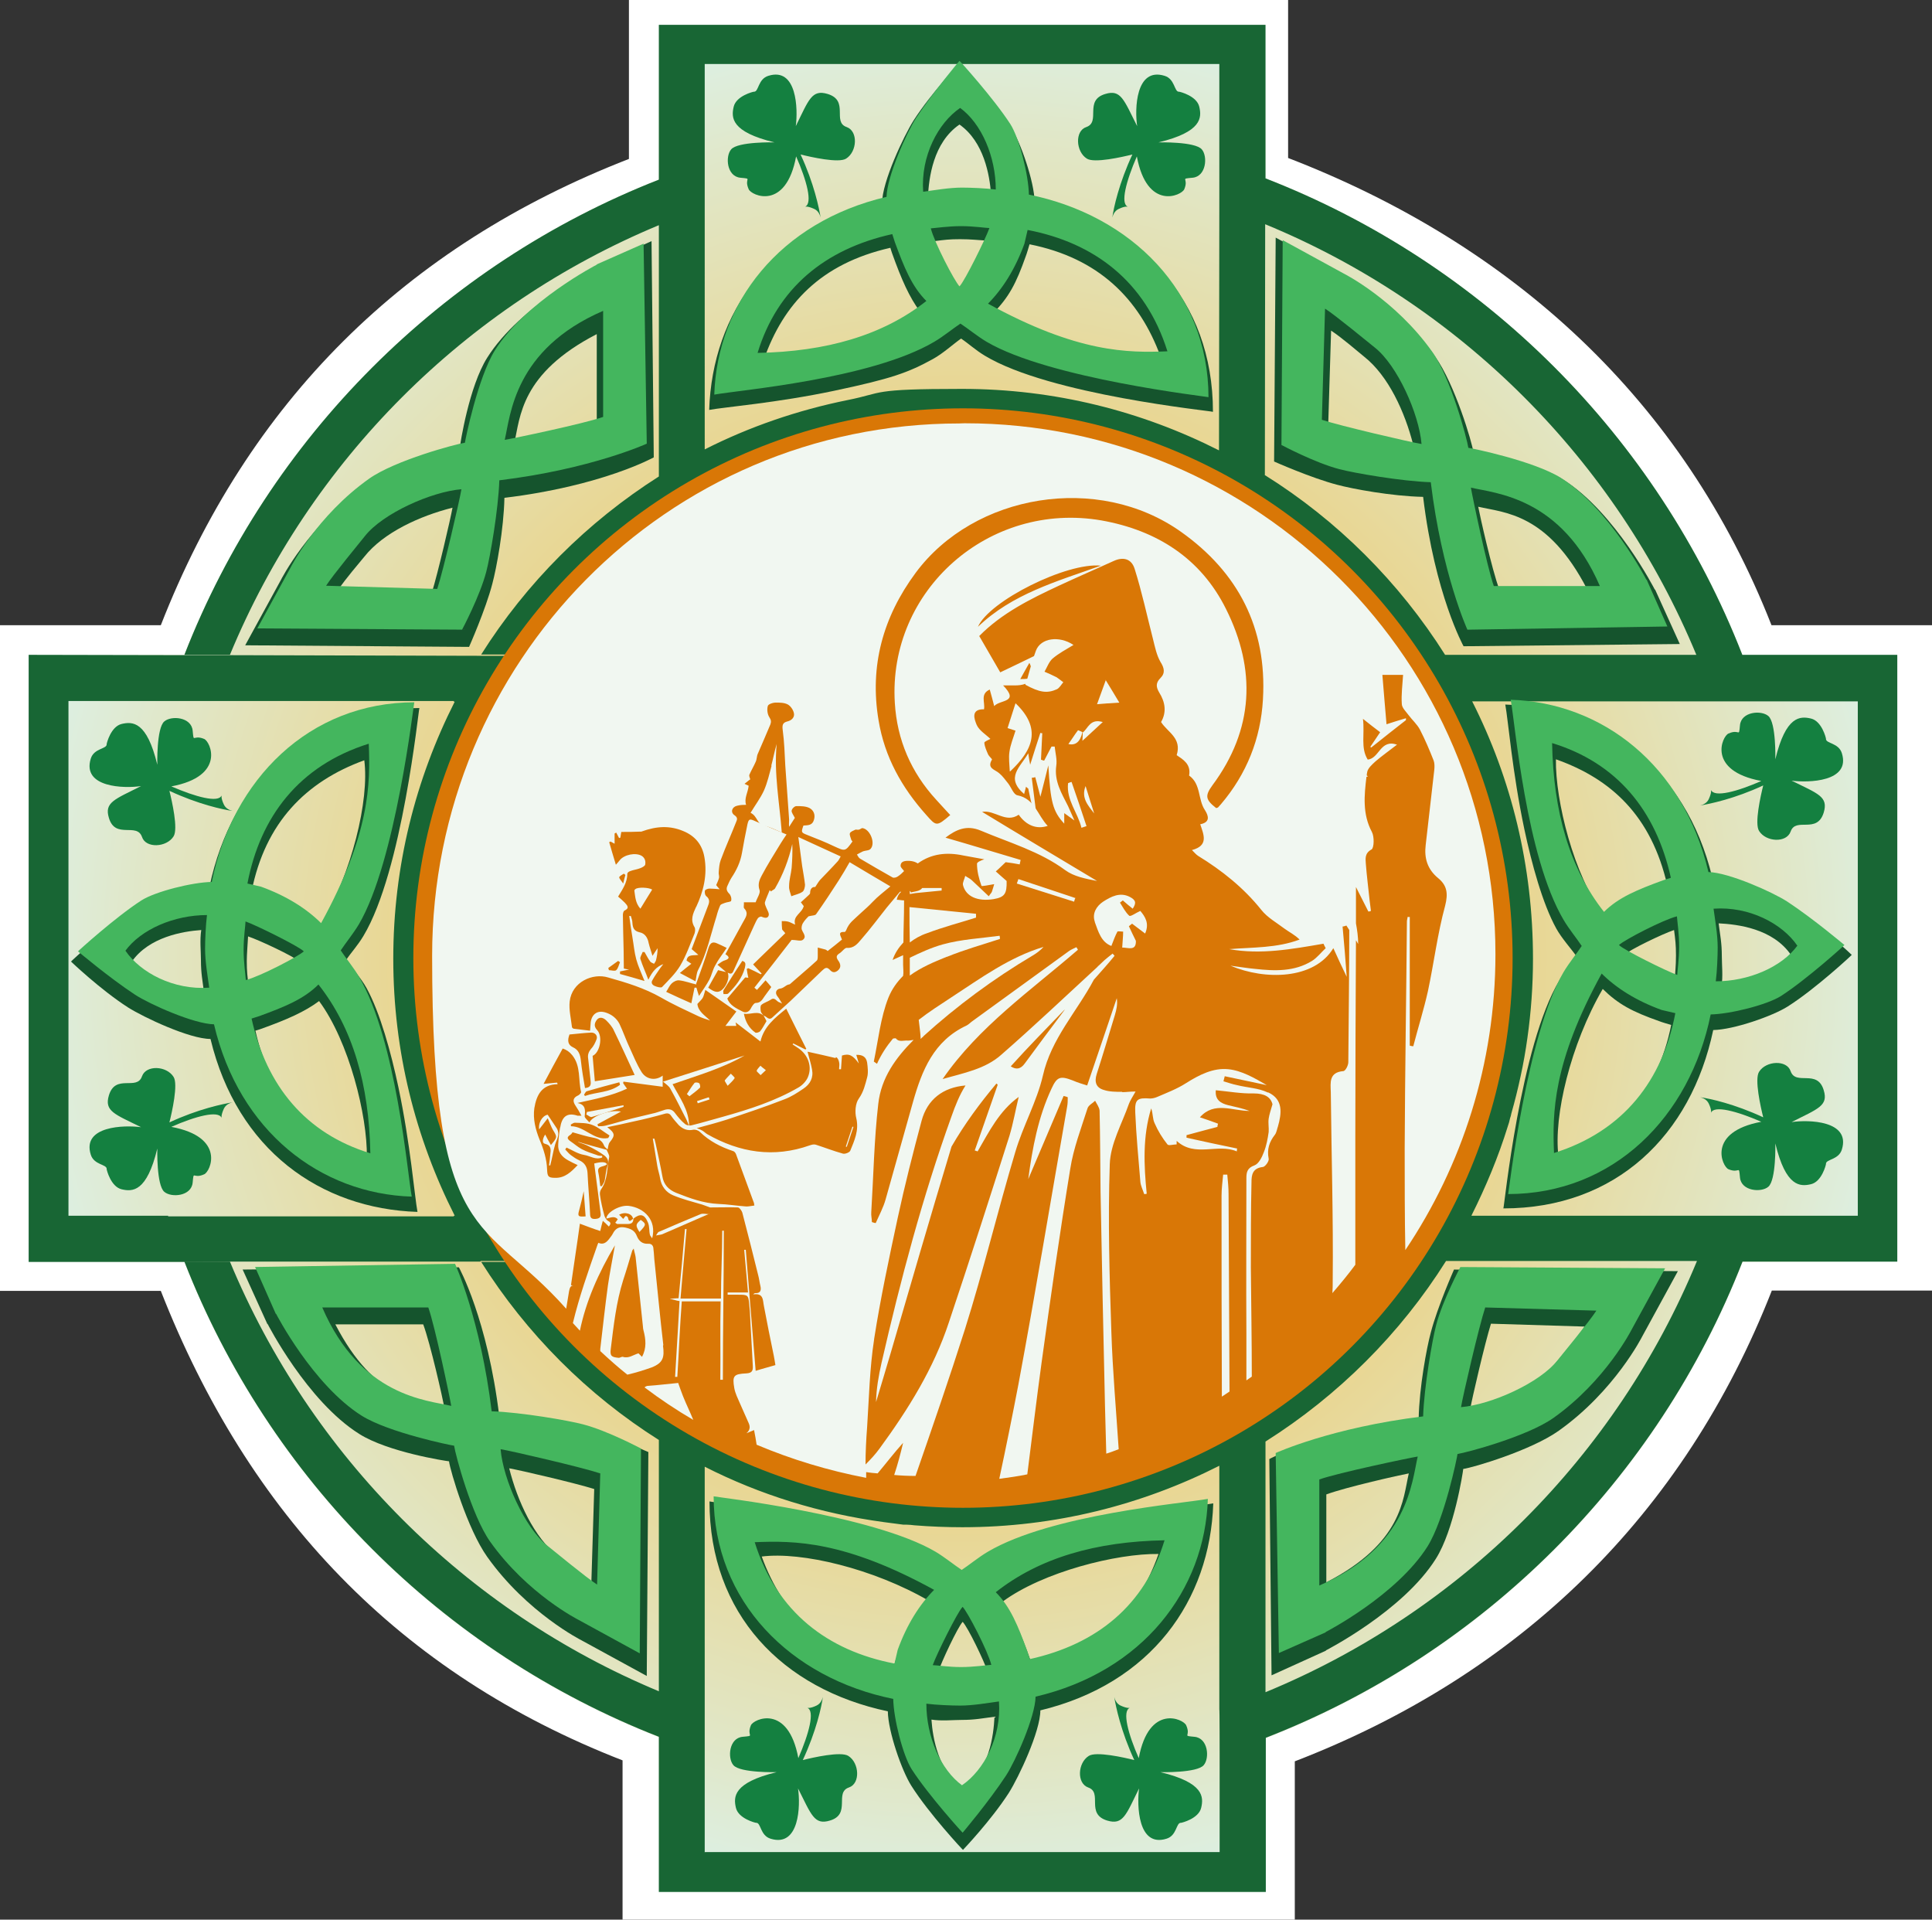 <?xml version="1.0" encoding="UTF-8"?><svg id="Layer_1" xmlns="http://www.w3.org/2000/svg" xmlns:xlink="http://www.w3.org/1999/xlink" viewBox="0 0 606.7 602.7"><rect x="0" y="0" width="606.7" height="602.7" fill="#333333" stroke="none"/><defs><style>.cls-1{fill:#f1f7f1;}.cls-2{fill:url(#radial-gradient);}.cls-3{fill:#148040;}.cls-4{fill:#fff;}.cls-5{fill:#186634;}.cls-6{fill:#15542d;}.cls-7{fill:#44b65e;}.cls-8{fill:#d97706;}</style><radialGradient id="radial-gradient" cx="302.45" cy="302.85" fx="302.45" fy="302.85" r="293.25" gradientTransform="translate(0 603.8) scale(1 -1)" gradientUnits="userSpaceOnUse"><stop offset="0" stop-color="#fcb017"/><stop offset=".1" stop-color="#f6ba38"/><stop offset=".6" stop-color="#e9d692"/><stop offset=".9" stop-color="#e0e8cb"/><stop offset="1" stop-color="#ddefe1"/></radialGradient></defs><g id="Layer_1-2"><path class="cls-4" d="M556.3,196.3c-27.6-70.4-81-119.4-151.8-146.7V0h-207v49.9c-70.5,27.4-119.6,76.3-147,146.4H0v209h50.5c27.5,70.1,74.6,120,145,147.4v50h211.1v-49.7c70.8-27.3,122.2-77.4,149.8-147.8h50.3v-208.9h-50.4ZM301.2,472.5c-95,0-174.1-71.3-174.1-171.1s79-171.1,174.1-171.1,174.1,76.6,174.1,171.1-79,171.1-174.1,171.1Z"/><path class="cls-2" d="M547.1,205.5c-26.7-68.4-81.2-122.9-149.7-149.5V7.8h-190.5v48.6c-68.1,26.7-122.4,81-149,149.2H9.1v190.6h48.8c26.6,68.2,80.8,122.5,149,149.2v48.7h190.6v-48.4c68.4-26.6,123-81.1,149.7-149.5h48.6v-190.5h-48.7v-.2ZM302.4,467.3c-91.9,0-166.4-74.5-166.4-166.4s74.5-166.4,166.4-166.4,166.4,74.5,166.4,166.4-74.5,166.4-166.4,166.4h0Z"/><path class="cls-5" d="M150.9,395.9h14.6s-9.3-14.8-12.9-22.1h0l-1-1.7c-10.6-21.9-15.8-45.3-15.8-71.2s5.2-49.4,15.8-71.2l1-1.7h0c3.6-7.4,12.9-22.1,12.9-22.1h-14.6l-78.8-.2h-14.3l-48.8-.1v190.6h48.8l14.3-.1h78.8v-.2ZM52.8,381.7h-31.3v-161.6h121v.2h.3c-12.3,24.3-19.3,51.6-19.3,80.7s7,56.4,19.3,80.7h-.3v.2H52.8v-.2Z"/><path class="cls-5" d="M547.1,205.5c-26.7-68.4-81.2-122.9-149.7-149.5V7.8h-190.5v48.6c-68.1,26.7-122.4,81-149,149.2h14.3c25.2-60.9,73.8-109.6,134.7-134.9v78.9c-22.5,14.3-41.6,33.4-55.8,55.9h14.7s-2.4,3.7-5.2,8.4c12.4-20.3,29.1-37.7,48.8-51,5.2-3.5,10.6-6.7,16.2-9.6,1.3-.7,2.6-1.4,3.7-1.9h0l1.8-1c4.2-1.9,8.4-3.6,12.7-5.2,18.3-6.9,38.1-10.7,58.8-10.7s18.3.8,27.1,2.2c2.1.3,4.2.7,6.3,1.1h.4c8,1.6,15.8,3.8,23.4,6.7h0c2,.7,4,1.5,6,2.4,11.2,4.6,21.7,10.3,31.5,17.1,17,11.8,31.6,26.6,43.2,43.7h0c3.4,5,6.5,10.2,9.3,15.6,1,1.7,1.8,3.3,2.5,4.7h0l1,1.8c10,22,15.8,45.2,15.8,71.1s-5.2,49.4-15.8,71.2l-1,1.7h0c-.7,1.5-1.7,3.3-2.7,5.1-2.2,4.2-4.6,8.2-7.2,12.1h0c-11.9,18.3-27.2,34.2-45.1,46.6-7.5,5.2-15.4,9.8-23.7,13.7h0c-16.8,8.1-34.5,13.1-53.5,15-.5,0-.9,0-1.4.1-1.7.2-3.4.3-5.1.4-1.9.1-3.8.2-5.8.3h-11.5c-1.1,0-2.3,0-3.4-.1-2.1-.1-4.2-.3-6.3-.5-.6,0-1.3-.1-1.9-.2-2.4-.2-4.7-.5-7-.9-.3,0-.6-.1-1-.2-2.5-.4-5.1-.8-7.6-1.3h-.3c-13.1-2.7-25.6-6.9-37.7-12.4l-1.8-1h0c-1.6-.8-3.5-1.8-5.6-3-3.8-2-7.4-4.2-11-6.5-21.1-13.6-39-31.7-52.1-53.2,2.8,4.6,5.2,8.4,5.2,8.4h-14.7c14.2,22.5,33.3,41.7,55.8,55.9v78.9c-60.8-25.3-109.4-74-134.7-134.9h-14.3c26.6,68.2,80.8,122.5,149,149.2v48.7h190.6v-48.4c68.4-26.6,123-81.1,149.7-149.5h48.6v-190.5h-48.7v-.1ZM382.9,51v14l-.1,76h0v.4c-24.3-12.3-51.6-19.3-80.7-19.3s-24.3,1.2-35.9,3.5c-15.8,3.2-30.9,8.4-44.9,15.5V20.1h161.6v30.9h0ZM221.3,581.6v-121.1c17.3,8.8,36.3,14.7,56.3,17.4,2,.3,4.1.5,6.1.8h1c.8,0,1.6.1,2.5.2,5,.4,10,.6,15,.6,29.1,0,56.4-7,80.7-19.3v.4h0v76c.1,0,.1,14,.1,14v30.9h-161.6l-.1.1ZM397.2,149.1h0l.1-78.7c61.2,25.2,110.1,74.1,135.4,135.2h-78.9c-14.4-22.8-33.8-42.2-56.7-56.5h.1ZM397.4,531.3v-78.7c22.8-14.4,42.3-33.8,56.7-56.7h78.8c-25.3,61.3-74.3,110.2-135.5,135.4ZM583.4,381.7h-121.3v-.1c4.5-9,8.4-18.3,11.4-28,.3-.8.5-1.6.7-2.5.2-.5.3-1,.4-1.5h0c4.4-15.4,6.8-31.7,6.8-48.6,0-29.1-6.8-56.5-19.1-80.8h121.1v161.6-.1ZM477.6,337.7c.8-4,1.5-8,2.1-12-.6,4.1-1.3,8.1-2.1,12Z"/><circle class="cls-8" cx="302.4" cy="300.8" r="172.6"/><path class="cls-1" d="M301.33,132.95c-92.1,0-165.63,75.15-165.63,167.15s15.9,81.3,42.1,110.8c.3-1.8.6-3.6.9-5.5.2-.9.4-1.9,1.5-1.8-.3,0-.5,0-.9-.1.9-6.4,1.9-12.7,2.8-19.3,2.4.9,4.5,1.7,6.4,2.3.3-1.3.5-2.2.8-3.2.6.5,1.2,1.1,1.9,1.8.5-.7.9-1.2-.3-1.8-.5-.3-.9-1-1.1-1.6-.6-2.2-1.1-4.4-1.4-6.6-.1-.6.1-1.4.5-1.9,2-3,1.7-6.6,2.4-9.9.1-.7-.5-1.5-.8-2.3h0c-3-.8-6-1.6-8.9-2.5v.1c1.2.4,2.4.8,3.5,1.4,1.6.8,3.2,1.7,4.7,2.8.9.7,1.5,1.7,1,3.1-.5,1.5-.6,3.1-.9,4.7-.1.6-.6,1.2-.9,1.8h-.5c-.2-1.4-.3-2.8-.6-4.2-.6-2.4,2-1.7,2.7-2.7-.4-.73-1.73-.8-4-.2.4,3.1.8,6.2,1.2,9.3.3,2.1.5,4.2.8,6.3.2,1.3-.4,1.7-1.6,1.8-1.3.1-1.7-.4-1.7-1.6-.2-4.3-.6-8.5-.8-12.8-.1-1.8-.8-3.2-2.6-4-.9-.4-1.8-1-2.6-1.6-.7-.5-1.2-1.2-1.8-1.8.1-.2.3-.4.4-.6,1.8.8,3.6,2,5.5,2.3s3.7,1.7,5.7.8v-.5c-.6,0-1.2,0-1.8-.3-1.5-.5-3.1-1-4.6-1.8-1.3-.7-2.4-1.7-3.6-2.5-1.1-.8-1.1-1.3,0-2,.3-.2.6-.6.7-.8,2.2.6,4.3,1.3,6.5,1.7,1.6.3,2.8.9,3.4,2.5.2.5.7.8,1.1,1.2h0c.2-.7.2-1.7.7-2.3,1.7-2.1,1.7-2.8-.8-4.7,3-.6,5.7-1.2,8.3-1.8,3.3-.7,6.5-1.5,9.7-2.4,1-.3,1.6-.1,2.1.7.7,1,1.5,1.9,2.3,2.8,1.3,1.3,2.8,1.9,4.6,1.5.7-.1,1.6.2,2.1.7,3,2.9,6.5,4.7,10.4,6,.4.1.7.5.9.9,1.9,5.2,3.8,10.4,5.7,15.5,0,.2,0,.3.1.7-.9.1-1.7.3-2.5.3-2.9-.2-5.9-.7-8.8-.8-4.7-.2-9-1.8-13.3-3.5-2.4-1-3.9-2.6-4.3-5.2-.6-3.4-1.4-6.8-2.1-10.2-.1-.5-.3-1.1-.4-1.6h-.5c.5,2.8.9,5.6,1.4,8.5.2,1.3.7,2.7.9,4,.4,2.5,1.9,4.4,4.1,5.3,2.9,1.2,6,2,9.1,2.9.9.3,1.7.6,2.5.9h0c2.9,0,5.8-.1,8.7,0,.5,0,1.2,1,1.4,1.6,1.7,6.6,3.4,13.1,5,19.7.3,1.1.4,2.2.7,3.4.3,1.3,0,2.3-1.6,2.2-.2,0-.4.1-.7.4,3.4-.5,3,1.9,3.4,3.7,1,5.2,2,10.4,3.1,15.6.2.9.3,1.8.5,2.9-2,.6-4,1.1-6.2,1.8-1-12.6-2.1-25.3-3.1-38h-.5c.4,4.4.8,8.8,1.2,13.4h-6.4v.7h3.1c3.3,0,3.4,0,3.7,3.2.3,2.7.3,5.4.5,8,.2,3.7.4,7.4.6,11.1.1,1.5-.2,2.3-2,2.4-4,.2-4.5.7-3.8,4.7.3,1.6,1.1,3.2,1.8,4.8.9,2,1.8,4.1,2.7,6.1.5,1.1.5,2.2-.7,3.2.7-.3,1.4-.6,2.4-1,.3,1.6.6,3.1.8,4.6,10.9,4.6,22.4,8.1,34.4,10.4v-1.8c1.2.2,2.4.3,3.6.4,2.7-3.2,5.2-6.5,8-9.6-.8,3.4-1.7,6.8-2.8,10.1,2.2.2,4.5.3,6.7.3,5.3-15.3,10.6-30.6,15.5-46,5.8-18.4,10.3-37.2,15.8-55.6,2.4-8.2,6.8-15.9,8.7-24.1,2.6-11.6,10.7-20.1,16-30.1,2.2-2.5,4.4-4.9,6.5-7.5-.2-.2-.4-.5-.6-.7-.9.7-1.8,1.4-2.6,2.1-.6.6-1.3,1.2-1.9,1.8v-.1c-.1.2-.2.3-.4.5-10,9.2-19.8,18.5-30,27.4-5.1,4.6-12,5.8-18.5,7.7,11.4-16.5,27.7-27.8,42.5-40.6-.2-.3-.3-.6-.5-.8-.8.4-1.6.7-2.3,1.2-10.2,7.4-20.4,14.8-30.6,22.2-.5.4-1,.9-1.6,1.2-10.3,4.8-14,14.1-16.8,24-2.9,10.2-5.7,20.4-8.6,30.6-.7,2.5-2,4.9-3.1,7.4-.4,0-.8-.2-1.2-.3,0-1-.3-2.1-.2-3.1.7-11.4.9-22.8,2.2-34,.9-8.2,5.5-14.5,11.1-20.1-.8.1-1.5.3-2.3.2-1.1,0-2.4.5-3.3-.7h-.4c-.2,0-.4.1-.5.1-2,2.4-3.7,5-5,7.9-.7-.5-1-.7-1-.7,1.4-6.7,2.1-13.8,4.6-20.1,1.1-2.7,2.7-4.9,4.6-6.8.2-1.1,0-2.4,0-3.5v-3c-1.1.5-2.2,1-3.3,1.5.7-2.1,1.9-3.9,3.4-5.5,0-4.1.2-8.2.2-12.2v-1c-.8,0-1.5-.2-2.3-.2.2-1.1.7-1.9,1.4-2.5h-.4c-1.4,1.6-2.7,3.3-4.1,4.9-2.7,3.4-5.3,6.9-8.1,10.1-1.1,1.3-2.3,2.8-4.5,2.6-.7,0-1.5,1.3-2.4,1.8-1.4.9-.5,1.8,0,2.6.6,1.1.5,2-.5,2.8-1.1.8-1.8.4-2.5-.4-1-1-1.6-.3-2.3.3-3.3,3.2-6.7,6.4-10,9.6-1.8,1.7-3.8,3.4-5.6,5.1-1.2,1.2-1.9-.4-2.8-.5h0c.3.5.6,1.1.9,1.7-.6,1-1.2,2.2-2,3.2-.3.3-1.2.6-1.5.4-2-1.4-3.1-3.4-3.6-5.9,2.2.3,4.4-1.1,6.2.6h0c-.3-.4-.8-.9-.9-1.4-.1-.7-.2-1.7.2-2,.8-.7,2-1,2.9-1.6,1.3-1,1.8.5,2.7.8.2,0,.4.2.9.4-.6-.9-.9-1.6-1.4-2.2-1-1.2-.4-2.3.7-2.5,1.2-.1,1.8-1.1,2.8-1.3.3,0,.5-.2.7-.4,2.7-2.4,5.5-4.7,8.1-7.1.3-.3.3-1,.3-1.6v-2.5c.8.2,1.6.4,2.3.6.4.1.7.4.8.5,1.6-1.2,3-2.4,4.5-3.6-.4-1.2-1.5-2.5.9-2.4.1,0,.3-.3.4-.5,1-2.5,2.2-3.1,4.7-5.5,1.2-1.1,2.5-2.2,3.6-3.4,1.7-1.8,3.6-3.2,5.6-4.9-4.3-2.5-8.4-5-12.8-7.6-1,1.8-2.2,3.8-3.4,5.7-2.3,3.6-4.7,7.2-7.1,10.6-.3.5-1.3.4-2.4.7-.4.4-1.2,1.2-1.8,2.2-.3.5-.5,1.4-.3,2,.4,1.1,1.6,2.2.3,3.2-.7.5-2,0-3.5,0-3.7,4.8-7.7,9.9-11.7,15,.3.2.5.5.8.7.8-.9,1.7-1.8,2.7-3,.6.6,1.3,1.5,1.8,2.1-.8,1.2-1.5,2-2.1,2.9-.7,1-1.2,2.1-2.8,2.1-.5,0-1.2,1.1-1.5,1.7-.6,1.2-1.7,1.5-2.6,1-2-1-4.1-2-4.8-4.1,1.9-2.2,3.6-4.3,5.6-6.6,0,0,.6,0,1,.1-.2-.9-.4-1.9-.5-2.8.2,0,.3-.2.5-.2,1.3.6,2.6,1.2,3.9,1.9,0,0,.2-.2.3-.2-1-1-1.9-2.1-2.7-2.9,3.4-3.3,6.7-6.5,10.1-9.8-.6-.8-1-1-1-1.3-.1-.8-.1-1.6-.1-2.5.7,0,1.4,0,2.1.2s1.3.6,2.1.9c-.8-2.8,2.1-3.5,2.7-5.8-.1-.2-.5-.6-.9-1.2.8-.8,1.7-1.5,2.5-2.3.2-.2.4-.4.4-.6,0-1.5.8-2,1.6-1.9.6-.9,1-1.6,1.5-2.2,1.8-1.9,3.7-3.8,5.5-5.8.4-.4.6-.9,1-1.6-4.3-2-8.6-3.9-13.3-6.1.4,3.2.8,6.2,1.2,9.1.3,2,.7,3.9.9,5.9,0,.7-.3,1.9-.8,2.2-1,.7-2.3.9-3.5,1.4-.3-1.1-.8-2.1-.7-3.2,0-1.9.6-3.8.8-5.7.2-2.5.3-4.9.2-7.5-1.1,4.9-2.9,9.6-5.4,13.9-.2.4-.9.6-1.3,1-.1-.1-.2-.3-.4-.4-.5,1.3-1.1,2.5-1.5,3.8-.1.5.2,1.1.4,1.6.3.8,1,1.8.8,2.5-.3,1.1-1.4.8-2.3.4-.2-.1-.9.2-1.1.5-.5.7-.8,1.5-1.2,2.3-2.2,4.8-4.3,9.5-6.5,14.3-.4,1-1,.9-1.8.5.7,1.3-.2,4.1-1.8,5.4-1.2,1-2.3.8-4.3-.7,1-1.8,2-3.6,3.1-5.5.8.2,1.6.4,2.5.6-.8-.7-1.6-1.4-2.7-2.3.9-.6,1.6-1.2,2.4-1.4,1.5-.5,1.4-1.1.1-1.9,1.8-3.3,3.7-6.7,5.5-10,.7-1.4,2-2.7.4-4.4-.3-.3,0-1.2-.1-1.9h3.7c.4-1.3,1.6-2.9,1.2-3.9-.6-1.8,0-3.2.7-4.5,1.8-3.4,3.9-6.7,5.9-10,.6-1,1.3-2,1.9-2.9-3.4-1.4-6.7-2.8-9.9-4.2-1.7-.8-2-.7-2.4,1.1-.6,3-1.2,5.9-1.7,8.9-.5,2.9-1.7,5.4-3.3,7.8-.5.8-.9,1.7-1.3,2.6s-.2,1.6.6,2.4c.5.5.8,1.5.6,2.2,0,.4-1.3.4-2,.7-.5.2-1.2.4-1.4.7-.5,1.1-.9,2.3-1.2,3.5-1.8,5.7-3,11.6-5.8,16.9-.5,1-.5,2.2-.8,3.5-1.7-.9-3.2-1.7-4.9-2.6,1.2-1,2.4-2,3.6-2.9-.3-.2-.9-.6-1.5-1,.3-2.1,2.1-1.5,3.7-1.8-.8-.7-1.4-1.2-2.1-1.8,1.7-4.5,3.4-9,5.1-13.5.5-1.2.7-2.2-.6-3.2-.3-.3-.5-1.2-.3-1.7.1-.3.9-.6,1.4-.6,1,0,2,.1,3.2.2-.4-.4-.7-.8-1.1-1.3.3-.7.7-1.5.9-2.3.1-.6-.2-1.2-.1-1.8.1-1.3.2-2.6.6-3.7,1.5-4.1,3.3-8,4.9-12.1.3-.7.5-1.3-.5-2-1.4-.9-.9-2.6.7-3,1.1-.3,2.2-.3,2.9-.3-.7-2,.6-3.9.8-6-.3-.1-.6-.3-1.3-.6.8-.6,1.3-1.1,1.8-1.4-.1-.4-.4-1-.3-1.4.6-1.4,1.4-2.7,2-4.1.4-.8.3-1.8.7-2.6,1.3-3,2.6-6,3.9-9.1.3-.8.3-1.4-.3-2.3-.6-.9-.8-2.4-.5-3.5.1-.6,1.6-1.1,2.5-1.1,1.3,0,2.7,0,3.8.6.9.5,1.7,1.7,1.9,2.7.3,1.3-.7,2.3-2,2.6-1.6.4-1.7,1.2-1.5,2.8.5,3.7.6,7.4.8,11.1.4,5.6.8,11.3,1.2,16.9,0,.7-.1,1.4,0,2.3.7-1.1,1.4-2.2,1.8-2.8-.5-1-1.1-1.7-1-2.3.1-.6.9-1.4,1.5-1.4,1.4,0,2.9,0,4.1.6,1.3.7,1.9,2.1,1.4,3.7-.5,1.8-1.9,1.7-3.3,1.8-.8,2.2-.7,2.2,1.3,3,2.8,1.1,5.6,2.2,8.3,3.5,3.5,1.6,3.5,1.7,5.8-1.5-.1-.2-.4-.4-.4-.6-.2-.7-.6-1.5-.4-2s1.1-.8,1.7-1.1c.3-.1.7.1,1,0,.4,0,.9-.5,1.2-.5,2.4.3,4.2,4.7,2.6,6.5-.5.6-1.6.5-2.4.8-.7.3-1.3.7-1.9,1,.3.5.6,1.1,1,1.3,3.4,2,6.8,4,10.2,5.9.4.2,1.2,0,1.6-.3.8-.5,1.5-1.2,2-1.7-.3-.5-1-1-1.1-1.6,0-1.1.7-1.5,1.8-1.6,1.5-.1,2.7.2,3.6.8,4.3-3.1,9.1-3.6,14.3-2.5,2.2.4,4.4.8,6.6,1.2-1.2.4-2.3.9-2.3,1.4,0,2.3.6,4.7,1.4,6.9,0,.3,2.6-.3,4-.5-.2.6-.4,1.5-.7,2.3-.1.4-.5.7-1,1.5-1.9-1.8-3.6-3.4-5.3-5-.6-.6-1.4-.9-2.1-1.4-.2,1-.9,2.1-.7,2.9.9,3.6,4.6,5.2,9.6,4.4,3.5-.6,4.2-1.7,4.1-5.7-1.4-1.2-2.6-2.3-3.4-3,1.4-1.2,2.2-2.1,3.1-2.9,1.5.2,2.9.4,4.4.7.1-.5.2-.9.3-1.4-7.8-2.3-15.6-4.7-23.6-7,3.3-2.5,6.6-4.1,11.1-2.2,9,3.8,18.5,6.5,26.5,12.4,2.7,2,6.4,2.7,10,3.4-12-7.2-24.1-14.4-36.1-21.7,4-.7,7.4,3.7,11.5.9,2.3,3.3,5.6,4.7,9.1,3.5-3.2-3.3-4-8.5-9.5-9.6-1.2-.2-1.9-2.4-2.9-3.7-.9-1.1-1.7-2.3-2.8-3.2-1.3-1.2-4-1.5-2.3-4.3.1-.2-.9-1-1.2-1.6-.5-1.2-1.1-2.4-1.2-3.7,0-.4,1.4-.9,1.9-1.2-1.3-1.3-3.5-2.6-4.3-4.4-.7-1.7-2-5,2.3-4.9.4-2.2-1.3-4.8,1.8-6.2.5,1.7.9,3.3,1.4,5.2,1.8-2.1,8.1-1,2.8-6.5h3.8c1,0,2.1-.1,3.2-.5v.3c4.4,2.4,6.8,2.8,9.9,1.4.8-.4,1.4-1.5,2-2.2-.7-.5-1.4-1.1-2.2-1.6-1.2-.6-2.5-1.2-3.7-1.7.8-1.4,1.4-3.1,2.5-4.1,2-1.7,4.3-2.9,6.6-4.3-4.5-3-10.3-2.2-11.8,1.8-.2.6-.4,1.1-.6,1.7-3.4,1.7-6.9,3.3-10.6,5.1-2-3.5-4.3-7.4-6.6-11.4,7.1-7.2,16-11.6,25-15.8,5.8-2.7,11.6-5.2,17.3-7.8,2.9-1.3,5.5-.7,6.5,2.5,2.3,7.3,3.9,14.8,5.8,22.2.6,2.4,1.1,4.9,2.3,7,1.2,1.9,1.6,3.5,0,5.1-1.5,1.5-1.4,2.8-.4,4.5,1.9,3,2.4,6.2.6,9.3,2,3.2,6.6,5,4.9,10.4,1.9,1.3,4.6,2.8,3.9,6.4,3.8,2.7,2.7,7.5,5,10.9,1.2,1.9,1.6,3.8-1.5,4.4,1.1,3.3,2.7,6.7-2.6,8.1.8.8,1.3,1.4,1.9,1.8,7.5,4.6,14.3,10,19.9,17,1.9,2.4,4.8,4,7.3,5.9,1.5,1.1,3.2,1.9,4.7,3.4-7.2,2.7-14.7,2.4-22.1,3,9.9,1.8,19.7,0,29.6-1.7.2.5.5,1,.7,1.4-1.4,1.3-2.7,3-4.3,4-5.5,3.4-11.7,3.2-17.9,2.5-2.3-.2-4.6-.6-7.7-1,10.8,4.6,26.3,4.4,32.3-5.5,1.4,3.1,2.8,6.1,4.2,9-.4-5.3-.8-10.6-1.3-15.8.4,0,.8-.2,1.2-.3.3.5.6.9.9,1.4,0,13.8-.2,27.7-.3,41.5,0,1-.9,2.8-1.6,2.8-4.5.4-4,3.6-3.9,6.6.2,19.7.8,39.5.6,59.2,0,1.3,0,2.6-.1,3.9,2.5-2.9,4.9-5.8,7.2-8.9v-40c0-20.6.1-41.3.2-61.9.2.4.5.8.7,1.2,0-2.2-.3-4.3-.7-6.5v-11.4c1.4,2.7,2.6,5.2,3.9,7.7.3,0,.6-.1.8-.2-.1-1.1-.3-2.2-.4-3.2-.4-3.9-.9-7.7-1.2-11.6-.1-1.6-.4-3.3,1.8-4.5.8-.5.9-4,.1-5.5-3-5.6-2.4-11.5-1.7-17.3.2,0,.3-.1.5-.2-.1,0-.3-.1-.4-.2,0-.3,0-.6.1-.9.1-1.3,1.6-2.6,2.7-3.6,2-1.7,4.1-3.2,6.7-5.2-5.3-1.8-5.5,4.3-9.2,4.7-2.3-3.7-.9-7.9-1.5-12.8,2.1,1.7,3.7,2.9,5.4,4.2-1,1.5-2.1,3.1-3.1,4.6,0,0,.2.1.3.2,3.6-2.9,7.2-5.7,10.9-8.6v-.6c-2,.6-4,1.2-6.1,1.9-.4-5-.9-10.1-1.3-15.5h6.5c-.2,3.2-.6,6.2-.4,9.1,0,1.2,1.3,2.4,2.1,3.5,1.2,1.6,2.7,2.9,3.6,4.6,1.6,3.1,3,6.4,4.3,9.7.3.8.3,1.9.2,2.9-.9,7.9-1.8,15.7-2.7,23.6-.5,4.1.5,7.6,3.9,10.4,2.8,2.3,3.2,4.8,2.2,8.7-2.4,8.8-3.5,17.9-5.4,26.8-1.3,5.8-3.1,11.5-4.6,17.3-.4,0-.7-.1-1.1-.2v-40.4h-.7c0,.5-.2.9-.2,1.4-.2,23.8-.6,47.5-.7,71.3,0,10.6,0,21.3.2,31.9,17.8-26.5,28.3-58.5,28.3-92.9,0-92.1-74.7-166.7-166.7-166.7l-1.57.05ZM181.9,379.9c.5-1.8.9-3.6,1.4-5.9.2,2.9.4,5.4.6,7.9-2.3.2-2.6,0-2-2ZM178.8,324.8c2.3-.2,4.6-.5,6.9-.6,1.2,0,2.1,1,1.6,2.2-.4,1-.9,2.1-1.7,2.9-.8,1-1.1,1.9-.9,3.1.3,2.4.5,4.9.8,7.3.1,1.2-.4,1.8-1.8,1.9-.5-2.9-1-5.8-1.3-8.7-.2-1.8-.7-3.3-2.5-4.1-1.7-.8-1.7-2.3-1.1-3.9v-.1ZM186.8,339.5c-.2-2.5-.5-5.3-.7-8,2.3-1,3.3-6.1,1.4-8.1-1.2-1.3-.7-2.4,0-3.3.9-1,2.1-.5,2.9.3.9.9,1.9,2,2.4,3.2,2.3,4.7,4.4,9.4,6.5,13.9-3.9.6-8.2,1.3-12.6,2h.1ZM194.7,340.6c-3.3,2.5-7.4,2.2-11,3.5-.1-.1-.2-.3-.3-.4.3-.4.5-1,.9-1.1,3.4-1,6.8-1.9,10.2-2.8,0,.3.2.6.2.8h0ZM175.9,353.9c-.3,1.7-.5,3.5-.6,5.3-.2,2.4,1.1,4,3.1,5.1.9.5,1.9,1,3,1.5-2,2.1-4,4.1-7.1,4-2.2,0-2.4-.5-2.5-2.6-.1-3.3-1.1-6.4-2.4-9.5-1.2-3-2.1-6.4-1.6-9.8.7-4.2,2.4-7.4,7.3-7.5,0-.2-.1-.4-.2-.5-1.4.1-2.8.3-4.2.4,1.9-3.6,3.9-7.3,6-11.1,1.2.4,2.1,1,3,2.1,2.8,3.5,1.8,7.7,2.8,11.6,0,.2-.5.8-.9,1-1.6.7-1.9,1.7-.9,3.2.6.9,1.2,1.9,1.9,3.2h-1.2c-3.6-1.2-5,.6-5.5,3.8v-.2ZM191.4,356.5c-.1.3-.3.6-.4.8-4.5.9-7.4-3.7-11.7-3.7,0-.2,0-.4-.1-.5.4-.2.9-.6,1.3-.6,1.9.1,3.8,0,5.5.7,1.9.7,3.6,2.2,5.4,3.3h0ZM334.3,317.1c-4.2,5.6-8.4,11.2-12.5,16.8-1.3,1.8-2.7,2-4.4.9,5.5-6.1,11.2-11.9,16.9-17.8v.1ZM274.5,420.4c2-12.8,4.7-25.4,7.4-38,2.2-10.2,4.8-20.4,7.5-30.5,1.8-6.7,6.7-10.5,13.8-11.1-1.9,3-3.2,6.3-4.4,9.7-9.1,25.3-16,51.3-22,77.5-.9,4-1.6,8-1.7,12.2,1.5-5.1,3.1-10.2,4.6-15.4,6.2-21.3,12.4-42.6,18.8-63.8.1-.3.2-.7.3-1,4.1-7.1,8.9-13.6,14.1-19.8.1.1.3.2.4.4-2.4,6.9-4.8,13.7-7.2,20.6.3.1.6.2.9.3,3.6-6.2,6.8-12.7,12.9-17.1-1,4.1-1.7,8.2-2.9,12.2-6.2,19.5-12.5,39.1-19,58.5-4.8,14.6-12.8,27.4-21.8,39.7-1.3,1.8-2.8,3.4-4.4,5,0-3.9.2-7.8.5-11.7.6-9.2.8-18.5,2.2-27.6v-.1ZM262.5,331.9c.5.1.9,1,1,1.6.2.7,0,1.4,0,2.2h.6c.1-1.4.2-2.9.3-4.3,2.3-.7,3.4-.1,5.3,2.5-.3-.9-.5-1.8-.8-2.7,1.9-.1,3.1.6,3.4,2.4.2,1.5.4,3.3,0,4.7-.6,2.2-1.1,4.5-2.6,6.6-1.1,1.5-1.3,4.3-.8,6.2.9,3.8-.6,7-1.9,10.2-.2.5-1.6,1.1-2.3.9-2.9-.8-5.7-1.9-8.5-2.8-.6-.2-1.3,0-1.9.2-11.3,4-22,2.3-32.2-3.5-.5-.3-1-.8-1.5-1.1-.5-.3-1-.5-1.8-.8,3.3-.9,6.4-1.7,9.5-2.7,6-2,12-4,17.9-6.3,2.2-.8,4.2-2.1,6.1-3.4,2.1-1.4,3.2-3.4,2.7-6-.3-1.8-.9-3.5-1.4-5.6,3.1.7,6,1.3,8.8,2l.1-.3ZM227.2,310.9c1.9-3,3.8-6.1,5.9-9.2,1.1.3,1.1.9.8,2.2-.9,3.3-2.9,5.7-5.2,8-.3.3-1,.2-1.5.2,0-.4-.2-.9,0-1.2h0ZM231.3,317.5c-1.2,1.6-2.3,3-3.5,4.6h3.4c0-.3-.2-.9-.2-1.1,2.4,1.8,4.9,3.8,7.8,6,1.1-4.7,4.5-7.4,8.1-10.3,2.1,4.3,4.2,8.4,6.3,12.6-.1,0-.2.2-.3.2-1.3-.6-2.5-1.3-3.8-1.9,0,0-.1.2-.2.3.6.4,1.2.8,1.8,1.2,3.1,2.1,4.4,5.8,3,9.1-.5,1.2-1.7,2.5-2.9,3.2-7.4,4.3-15.5,6.9-23.7,9.2-3.3.9-6.6,1.9-9.9,2.7-.7.2-1.7,0-2.2-.5-1.1-.9-2.1-2.1-3-3.3-.8-1.2-1.9-1.4-3.1-1.1-1,.3-2,.7-3.1,1-2.4.6-4.7,1.1-7.1,1.7-2.9.7-5.7,1.6-8.5,2.3-.8.2-1.6.2-2.4.2,0-.2-.1-.4-.2-.6,2.4-1.3,4.8-2.6,7.4-4-3-.7-8.9,1.2-9.9,3.4-.6-.7-1.5-1.4-1.5-1.9.2-1.9.4-3.7-2.3-4.2,5.4-1.2,10.7-2.2,15.6-4.5-.5-.7-.9-1.2-1.2-1.7,0-.2,0-.3.1-.5,4.1.5,8.2,1.1,12.3,1.6v-3.5c-2.2,1.7-5.3,1.3-6.8-1.4-1.4-2.3-2.4-4.8-3.5-7.2-1.2-2.5-2.1-5.2-3.3-7.7-.9-1.7-2.4-2.9-4.3-3.5-2.5-.8-4.3.4-4.7,3-.1.9-.1,1.8-.2,2.7-1.7-.2-3.3-.4-5-.6-.3,0-.7-.3-.7-.6-.3-2.7-1-5.4-.7-8,.7-6.1,7.2-9,12.1-7.5,5.7,1.6,11.3,3.3,16.6,6.3,3.8,2.2,7.8,4,11.8,5.9,1.1.5,2.3.9,3.6,1.3-1.7-1.6-3.8-2.9-4-5.2.7-.8,1.2-1.2,1.6-1.8.4-.6.5-1.4.9-2.6,3.5,2.4,6.7,4.7,9.9,6.9l-.1-.2ZM190.9,304c1.1-.8,2.1-1.5,3.2-2.3.2.1.4.3.6.4-.4.9-.6,2-1.2,2.5-.4.4-1.5,0-2.3,0,0-.2-.1-.4-.2-.7l-.1.1ZM218.6,308.9c1.3-3.6,2.7-7.4,3.9-11.3.5-1.5,1.2-2.1,2.7-1.4.9.4,1.8.8,3,1.4-1.3,2-2.6,3.6-3.6,5.5-.8,1.4-1.1,3-1.8,4.4-.9,1.7-2,3.2-3.3,5.2-.4-1.2-.6-1.9-.8-2.6h-.6c-.3,1.5-.6,3-1,4.9-2.7-1.2-5.4-2.4-7.9-3.6.6-.9,1-1.9,1.7-2.6.6-.6,1.6-1.1,2.4-1,1.8.2,3.6.9,5.4,1.3l-.1-.2ZM218.6,284.7c-1,2.2-1.9,4.1-.5,6.4.3.5.2,1.4,0,2-1.4,3.4-2.6,6.9-4.5,10.1-1.5,2.5-3.7,4.6-5.7,6.7-.3.3-1.5,0-2.2-.3-.8-.3-1.4-1-.8-1.9.7-1.3,1.6-2.5,2.4-3.7.3-.4.6-.8,1-1.3-2.1.8-3.4,2.2-4.7,4.9-.8-2.2-1.8-4.3-2.5-6.5-.2-.6.5-1.5.7-2.2h.6c.6,1,1.1,2.1,1.8,3,.2.3.8.5,1.2.7.2-.4.5-.7.6-1.1.3-1.2.5-2.4.5-3.8-.5.7-.9,1.4-1.6,2.4-.4-1.4-.9-2.7-1.2-4-.3-1.7-1.2-3.1-2.9-3.4-1.7-.4-2.1-1.4-2.2-2.9,0-.8-.3-1.5-.5-2.2h-.5c.3,2.2.6,4.4,1,6.7.4,2.3.6,4.7,1.2,6.9.6,2.2,1.6,4.3,2.6,6.8-2.6-.8-5.2-1.5-7.7-2.2v-.8c1-.2,2-.4,2.9-.6-.3,0-.8-.1-1.7-.3,0-3.8-.1-7.6-.2-11.4,0-1.8-.1-3.6-.1-5.5,0-.4.2-1.2.5-1.3,1.7-.8.9-1.6.1-2.5-.7-.7-1.4-1.3-2.1-1.9,1.4-2.3,2.9-4.4,2.9-7.2,0-.3.5-.7.9-.8,1-.4,2.1-.5,3.1-.9.6-.2,1.5-.7,1.6-1.1.2-1,0-2.1-1.1-2.8-1.9-1.1-5.5-.4-6.9,1.4-.3.4-.6.7-1.2,1.4-.8-2.7-1.5-4.9-2.1-7.1.1,0,.3-.1.4-.2.4.2.7.4,1.3.7v-3.2c.2-.1.3-.2.5-.3.3.6.6,1.1.9,1.7.1,0,.2,0,.4-.1.1-.6.2-1.2.3-1.8,2.1,0,4,0,6-.1h.3c4.9-1.8,9-1.9,13.1-.2,3.7,1.5,6,4.2,6.7,8.2,1,5.6-.3,10.8-2.6,15.7v-.1ZM194.4,275.5c.2-.5.9-.8,1.5-1.2.2.1.3.3.5.4-.2.7-.4,1.4-.7,2.7-.6-.9-1.3-1.6-1.2-1.9h-.1ZM323.3,208.2c.2.4.3.7.4,1-.4,1.3-.7,2.6-1.1,3.9-.6.1-1.3.1-2.2.1.9-1.6,1.7-3.1,2.8-5h.1ZM307.1,196.8c3.5-8.1,27.9-20.3,38.6-19.2-14,5-27.9,8.9-38.6,19.2h0ZM396.6,219.6c-.7,12.3-5.1,23.4-13.2,32.9-.3.3-.6.7-.9,1-.2.1-.4.2-.6.2-3.3-2.6-3.6-3.8-1.2-7.1,13.1-17.6,13.8-36.4,4.3-55.4-7.9-15.9-21.7-24.7-39.1-27.8-35.3-6.1-67.1,21.9-64.9,57.3.7,11.6,5.1,21.8,13,30.4,1.4,1.5,2.8,3.1,4.4,4.8-4.3,3.7-4.4,3.5-7.5,0-7.7-8.6-13.1-18.2-15-29.7-2.9-17.1,1.4-32.5,11.6-46.3,18.4-24.9,57.4-31.4,83.4-12.9,17.9,12.7,27,30.2,25.7,52.5v.1Z"/><path class="cls-1" d="M201.2,383c-1.6,1.4-1.7,1.7-.4,3.8,2.2-2.3,2.2-2.5.4-3.8Z"/><path class="cls-1" d="M171.9,350c-1.7.4-2.9,2.6-2.6,4.6.8-1,1.6-2.1,2.7-3.5.7,1.6,1.1,2.7,1.6,3.6,1.4,2.3,1.5,2.3-.6,4.8-.7-1.2-1.3-2.3-1.8-3.3-.9,1.4-1,2.7-.1,2.9,2.1.5,1.9,1.9,1.7,3.4-.1,1.1-.2,2.2-.4,3.4h.4c.1-.6.3-1.2.4-1.7.5-2.1.8-4.4,1.7-6.4.6-1.5.6-2.7-.3-3.9-.9-1.3-1.7-2.6-2.6-3.9h-.1Z"/><path class="cls-1" d="M204.1,387.6c0,.4.5.8.7,1.2,1.5-5.7-2.5-9.6-7.4-10.2-2.8-.3-6.9,2-7,4,1.2-.2,2.5-1,3.6.2-.3.5-.6.8-.8,1.1.2.1.4.3.6.4h3.2c1.3,0,1.9-.4,1.9-1.7,2.2-1.7,3.5-1.4,4.6,1.3.5,1.2.3,2.6.6,3.8v-.1ZM198.9,382.6h0c-.6.3-1.4,1.6-1.7-.3,0-.2-.6-.6-.7-.5-.3.1-.4.5-.8.9-.4-.4-.8-.9-1.3-1.3,1.9-1.1,4.2-.3,4.4,1.3h0l.1-.1Z"/><path class="cls-1" d="M222.7,381.2c-.9,0-1.9-.3-2.7,0-4.4,1.8-8.8,3.7-13.2,5.6-.2.1-.4.5-.8,1.1.9-.2,1.5-.2,2-.4,2.3-1,4.6-2,6.9-3,2.6-1.1,5.2-2.3,7.8-3.4v.1Z"/><path class="cls-1" d="M226.4,407.7h-12.7c.6-7.5,1.3-14.6,1.9-21.8h-.5c-.6,7.2-1.3,14.5-2,21.7-1,0-1.8.1-2.6.2v.1c.9,0,1.8.5,2.9.6-.5,8.2-.9,15.8-1.4,23.8h.7c.5-8,.8-15.9,1.4-23.7h12.2c-.2,8.4,0,16.5-.1,24.6h.8c0-15.6.3-31.2.3-46.8h-.5c0,7.2-.4,14.3-.4,21.3h0Z"/><path class="cls-1" d="M184.3,349.1c0,.3-.1.5-.2.8.6.3,1.2.9,1.7.8,3.4-1,6.7-2.1,10-3.2v-.5c-3.8.7-7.6,1.4-11.4,2.1h-.1Z"/><path class="cls-1" d="M238.8,337.6c.7-.7,1.2-1.1,1.7-1.6-.6-.5-1.2-.9-1.7-1.4-.4.5-1,1-1.2,1.6,0,.2.6.7,1.2,1.3v.1Z"/><path class="cls-1" d="M219.5,340.1c-.3-.3-1.2-.3-1.4-.1-.9,1.1-1.6,2.3-2.4,3.5.3.2.5.5.8.7,1.1-.9,2.3-1.7,3.3-2.7.2-.2,0-1.1-.2-1.4h-.1Z"/><path class="cls-1" d="M218.9,345.7c0,.2.2.5.2.7,1.2-.4,2.5-.8,3.7-1.2,0-.2-.2-.5-.2-.7-1.2.4-2.5.8-3.7,1.2Z"/><path class="cls-1" d="M227.6,339.2c-.1.2.4.8.9,1.7,1-1,1.7-1.6,2.2-2.4.1-.2-.7-.9-1.2-1.4-.6.7-1.3,1.3-1.9,2.1h0Z"/><path class="cls-1" d="M268,353.8c-.1,0-.2,0-.3-.1-.7,2.1-1.4,4.2-2.1,6.3.1,0,.2,0,.3.1.7-2.1,1.4-4.2,2.1-6.3Z"/><path class="cls-1" d="M210.5,341.8c1.8,3.2,3.4,6.5,5.1,9.8.3.6.5,1.3.8,2,0-5.1-3-9-5.2-13.2,7.7-2.7,15.5-4.9,22.6-9-8.5,2.7-17,5.5-25.6,8.2.8.7,1.8,1.3,2.3,2.2h0Z"/><path class="cls-1" d="M213,434.2c-3.3.3-6.3.7-9.3.9-.6,0-1,.2-1.3.5,4.9,3.7,10,7.1,15.3,10.2-1-2.5-2.2-4.9-3.2-7.4-.6-1.5-1.1-3-1.5-4.1v-.1Z"/><path class="cls-1" d="M208.3,422.3c-1-8.5-1.8-17.1-2.7-25.7-.2-1.5-.2-3-.4-4.4,0-1-.5-1.8-1.7-1.7-1.8.1-2.9-.9-3.5-2.4-.7-1.8-1.9-2.3-3.7-2.7-2-.4-3.1.4-3.9,2-.3.6-.8,1.1-1.2,1.7-.8,1-1.8,1.8-3.3,1.1-.2.4-.3.7-.4,1-2.8,8-5.6,15.9-7.6,24.2.7.8,1.5,1.6,2.2,2.4,1.9-9.2,5.8-18.1,11-26.8-.8,4.5-1.6,8.5-2.2,12.6-.9,6.6-1.6,13.2-2.4,19.9v.7c2.8,2.6,5.6,5.1,8.5,7.4,2.6-.6,5.2-1.4,7.7-2.3,3.5-1.4,4-3.1,3.5-6.8l.1-.2ZM201.6,426l-1.1-1.1c-1.7.5-3.1,1.7-4.9,1.1-.4-.1-1,.4-1.4.3-2.2-.2-2.7-.6-2.4-2.8.9-7.3,1.7-14.6,3.9-21.6,1-3,1.9-6.1,2.8-9.1,0-.2.2-.3.5-.8.2,1.1.5,1.9.6,2.7.8,7.3,1.5,14.5,2.3,21.8,0,.5.1.9.2,1.3.7,2.7,1,5.5-.5,8.2Z"/><path class="cls-1" d="M199.6,279.1c-.2.1-.4.4-.4.5.3,1.9.3,3.9,1.9,5.7,1.3-2.1,2.5-4.1,3.7-6-1.1-.7-4.4-.8-5.2-.2Z"/><path class="cls-1" d="M295.7,278.8h-6.1c-.2.2-.4.5-.7.6-.8.5-1.9.5-2.8.8-.1-.2-.2-.3-.4-.5v1c.6-.1,1.2-.2,1.8-.3,2.7-.3,5.5-.5,8.2-.8v-1,.2Z"/><path class="cls-1" d="M242.3,240.4c-.7,2.6-1.3,5.3-2.4,7.8-1.1,2.4-2.7,4.5-4.2,7,2.2,1,2,3.7,4.4,4.1,1.9.4,3.6,1.3,5.4,2.1-.7-9.4-2.5-18.5-1.6-27.8-.7,2.3-1.1,4.6-1.7,6.8h.1Z"/><path class="cls-1" d="M337.8,282l-18-6c-.2.5-.3,1-.5,1.4,6,1.9,12,3.8,18,5.7.1-.4.2-.8.4-1.2l.1.1Z"/><path class="cls-1" d="M385.4,368.8h-1.3c-.2,2.2-.5,4.4-.5,6.6,0,21,0,42.1.1,63.1.8-.5,1.6-1.1,2.4-1.6-.1-20.7-.2-41.3-.3-62,0-2-.2-4-.4-6.1Z"/><path class="cls-1" d="M341.2,259.4c-1.5-4.6-3.1-9.3-4.7-13.9-.4.1-.7.2-1.1.4-.6,5.3,3.1,9.3,4.2,14,.5-.2,1-.3,1.5-.5h.1Z"/><path class="cls-1" d="M340.9,246.8c-1.5,3.8.9,6.2,2.7,8.6-.9-2.9-1.8-5.7-2.7-8.6Z"/><path class="cls-1" d="M289.9,325.4c10.6-9.6,22.1-18.1,34.4-25.4,1.2-.7,2.4-1.6,3.4-2.7-10.7,3.2-19.7,9.8-28.9,15.8-3.5,2.3-7.1,4.6-10.3,7.1.2,1.9.5,3.7.6,5.6v.4c.3-.3.6-.6.9-.8h-.1Z"/><path class="cls-1" d="M297.4,300.4c5.4-2.2,11.1-3.8,16.6-5.6,0-.3,0-.7-.1-1-5.9.8-12,1.1-17.8,2.7-3.6,1-7.1,2.6-10.4,4.2v5.6c3.4-2.5,7.6-4.3,11.6-5.9h.1Z"/><path class="cls-1" d="M285.7,295.9c1.6-1.2,3.3-2.2,5.4-2.9,5-1.9,10.3-3.3,15.4-4.9v-1.2c-6.9-.7-13.8-1.4-20.9-2.1,0,3.7,0,7.4.1,11.1Z"/><path class="cls-1" d="M340,229.9h0c-.5-.2-1.4-.7-1.5-.6-1,1.3-1.9,2.8-3,4.3q3.4.8,4.4-3.7h.1Z"/><path class="cls-1" d="M340,229.9c0,.6,0,1.3-.1,2.7,2.4-2.2,4.2-3.9,6.4-5.9-4-1.2-4.6,2-6.3,3.3v-.1Z"/><path class="cls-1" d="M347.3,213.4c-1.1,3-1.9,5.2-2.8,7.7,2.1-.2,3.9-.3,7-.5-1.6-2.7-2.9-4.8-4.3-7.1l.1-.1Z"/><path class="cls-1" d="M317.2,242.2c7.2-6.7,10-13.5,1.7-21.4-.9,2.8-1.7,5.3-2.5,7.8.9.3,1.6.5,2.5.8-.7,2.3-1.6,4.4-1.9,6.6-.3,1.9,0,4,.1,6.2h.1Z"/><path class="cls-1" d="M326.7,250.2c.8-3.2,1.7-6.6,2.5-9.9.7,11.6,1.4,14.4,5,18.3v-3.3c1,.7,1.8,1.3,3.2,2.3-.9-2.1-1.5-3.3-2-4.5-2-4-4.4-7.8-3.7-12.7.3-1.9-.3-4-.5-6h-1c-.8,1.5-1.5,2.9-2.3,4.4-.3,0-.7-.2-1-.3.1-2.8.3-5.5.4-8.3-.2,0-.4,0-.6-.1-1,3.1-2,6.1-3.2,10-.3-1.5-.4-2.2-.6-3.6-2.5,4.4-7.3,7.6-1.3,12.8.1-.5.4-1.4.6-2.3.2.2.4.4.7.6.5,2.4,1,4.7,1.6,7.1.3,0,.5-.1.8-.2-.4-3.4-.9-6.9-1.3-10.3.4,0,.7-.1,1.1-.2.6,2.1,1.1,4.3,1.6,6.1v.1Z"/><path class="cls-1" d="M343.8,289.5c1.1,3,2,6.3,5.2,7.5.7-1.8,1.2-3.2,1.9-4.5.1-.2,1.2,0,1.8,0,0,1.6-.2,3.1-.3,5,1.9,0,4.4,1.2,4.3-2.1-.7-1.5-1.5-3-2.2-4.6.3-.3.7-.5,1-.8,1.2.9,2.5,1.9,4.1,3.1,1.4-3.2,0-5.3-1.5-7.1-1.4.6-3.1,1.9-3.5,1.5-1.2-1.1-2-2.7-2.9-4.1.3-.2.6-.5.9-.7,1,.9,2.1,1.8,3.1,2.6,1.2-1.8,1-2.7-.9-3.7-3.1-1.6-5.9-.1-8.4,1.5-2.1,1.4-3.5,3.7-2.6,6.3v.1Z"/><path class="cls-1" d="M398.1,343c-2.9-1.4-6.4-1.5-9.6-2.3-1.5-.3-2.9-.8-4.3-1.2.1-.5.3-1.1.4-1.6,4.4.9,8.8,1.9,13.2,2.8-3.8-2.2-7.9-4.6-12.1-5-4.7-.5-9.2,1.8-13.3,4.4-2.8,1.8-6,3-9,4.3-.7.3-1.5.5-2.2.5-4-.3-4.9.2-4.7,4.4.3,7.2,1,14.4,1.6,21.7.1,1.3.8,2.6,1.2,3.9.3,0,.5,0,.8-.1-.9-9-1.3-18,1.4-26.8.6,1.6.4,3.3,1.1,4.7,1,2.3,2.4,4.6,4,6.6.3.5,1.9,0,2.9,0v-1.1c5.8,5.3,12.8.7,18.9,3.3,0-.3,0-.6.1-.9-5.3-1.1-10.6-2.2-15.9-3.4v-.8c3.2-.9,6.4-1.7,9.7-2.6,0-.3.1-.7.2-1-1.9-.7-3.8-1.4-5.7-2,4.5-5.1,10.2-2,15.6-2-2.2-.8-4.5-1.3-6.7-1.8-2.4-.6-4.2-1.7-3.9-4.7,4.2.4,8,1.1,11.9,1,3.4,0,5.3,1.1,5.9,3.4-.6,2-1,3.2-1.2,4.5-.2,1.4.1,2.8,0,4.2-.3,2.1-.7,4.3-1.5,6.3-.6,1.6-1.6,3.7-3,4.2-2.2.8-2.5,2.1-2.5,4,0,16.4-.1,32.8,0,49.2v14.3c.6-.4,1.1-.8,1.7-1.2,0-11.4-.2-22.8-.3-34.2,0-8.9,0-17.8.2-26.8,0-2.3.3-4.4,3.5-4.8.8,0,2.1-1.9,1.9-2.6-.6-3,.2-5.3,2-7.6.5-.7.6-1.7.9-2.5,1.2-4.2,1.7-8.5-3-10.7h-.2Z"/><path class="cls-1" d="M352.3,342.8c-1.9,0-3.9,0-5.7-.6-2.4-.7-3-2.5-2.2-5,2-6.2,3.8-12.3,5.7-18.5.5-1.7.9-3.4.6-5.3-3,9-6.1,17.9-9.3,27.4-1.3-.4-3-.9-4.6-1.6-3.9-1.5-4.9-1.1-6.6,2.6-4.2,9-6,18.6-7.3,28.4,3.7-8.7,7.4-17.4,11.1-26.1.4.1.9.2,1.3.4,0,1,0,2-.2,3-5.1,29.1-9.9,58.2-15.3,87.2-1.9,9.9-3.9,19.8-6,29.6,3-.4,5.9-.8,8.8-1.4,1.5-11.8,2.9-23.5,4.5-35.2,2.8-20.3,5.7-40.6,9-60.8,1-6.4,3.4-12.6,5.4-18.9.3-1,1.6-1.6,2.4-2.4.5,1,1.3,2,1.4,3.1.2,8.5.2,16.9.3,25.4.4,22.5.9,45,1.4,67.5.1,4.9.3,9.9.4,14.8,1.3-.4,2.6-.9,3.9-1.4-.8-12.2-1.9-24.5-2.3-36.7-.6-17.6-1.1-35.2-.5-52.8.2-6.4,3.8-12.6,6-18.9.4-1.1,1.1-2.1,2.1-3.9-1.8,0-3,.2-4.1.2l-.2-.1Z"/><path class="cls-3" d="M370.2,28.8c-1.5,0-1.2-4-4.5-5-9.1-2.8-9.4,10.5-8.6,15.8-4.2-8.3-5.1-11.6-10-10.1-6.8,2-1.3,8.8-6,10.4-3.6,1.2-3.3,7.7.2,9.9,2.3,1.5,11.1-.5,14.3-1.3-4.2,9-5.9,16.8-6.3,19.8.2-.8.7-2.1,2-2.7,2.1-1,2.9-.7,2.9-.7-2.5-.9-.5-8.2,2.8-15.8,3.2,17.2,14.1,12.3,14.9,10.3,1.5-3.6-1.6-3.2,2.6-3.6,4.3-.4,4.8-6.7,2.9-8.9-2.1-2.5-13.6-2.2-13.6-2.2,13.7-3.3,13.6-7.8,12.8-11.2s-6.1-4.7-6.3-4.7h-.1Z"/><path class="cls-3" d="M236.7,28.8c-.2,0-5.5,1.3-6.3,4.7-.8,3.4-.9,7.9,12.8,11.2,0,0-11.5-.3-13.6,2.2-1.9,2.2-1.4,8.5,2.9,8.9,4.1.4,1,0,2.6,3.6.8,2,11.7,6.9,14.9-10.3,3.3,7.5,5.3,14.8,2.8,15.8,0,0,.7-.3,2.9.7,1.3.6,1.8,1.9,2,2.7-.5-3-2.1-10.8-6.3-19.8,3.2.8,12,2.8,14.3,1.3,3.5-2.2,3.8-8.6.2-9.9-4.7-1.6.9-8.3-6-10.4-5-1.5-5.9,1.8-10,10.1.7-5.3.4-18.6-8.6-15.8-3.3,1-3,5-4.5,5h-.1Z"/><path class="cls-3" d="M237.5,572.3c1.5,0,1.2,4,4.5,5,9.1,2.8,9.4-10.5,8.6-15.8,4.2,8.3,5.1,11.6,10,10.1,6.8-2,1.3-8.8,6-10.4,3.6-1.2,3.3-7.7-.2-9.9-2.3-1.5-11.1.5-14.3,1.3,4.2-9,5.9-16.8,6.3-19.8-.2.8-.7,2.1-2,2.7-2.1,1-2.9.7-2.9.7,2.5.9.5,8.2-2.8,15.8-3.2-17.2-14.1-12.3-14.9-10.3-1.5,3.6,1.6,3.2-2.6,3.6-4.3.4-4.8,6.7-2.9,8.9,2.1,2.5,13.6,2.2,13.6,2.2-13.7,3.3-13.6,7.8-12.8,11.2.8,3.4,6.1,4.7,6.3,4.7h.1Z"/><path class="cls-3" d="M370.9,572.3c.2,0,5.5-1.3,6.3-4.7s.9-7.9-12.8-11.2c0,0,11.5.3,13.6-2.2,1.9-2.2,1.4-8.5-2.9-8.9-4.1-.4-1,0-2.6-3.6-.8-2-11.7-6.9-14.9,10.3-3.3-7.5-5.3-14.8-2.8-15.8,0,0-.7.3-2.9-.7-1.3-.6-1.8-1.9-2-2.7.5,3,2.1,10.8,6.3,19.8-3.2-.8-12-2.8-14.3-1.3-3.5,2.2-3.8,8.6-.2,9.9,4.7,1.6-.9,8.3,6,10.4,5,1.5,5.9-1.8,10-10.1-.7,5.3-.4,18.6,8.6,15.8,3.3-1,3-5,4.5-5h.1Z"/><path class="cls-3" d="M573.4,365.4c0-1.5,4-1.2,5-4.5,2.8-9.1-10.5-9.4-15.8-8.6,8.3-4.2,11.6-5.1,10.1-10-2-6.8-8.8-1.3-10.4-6-1.2-3.6-7.7-3.3-9.9.2-1.5,2.3.5,11.1,1.3,14.3-9-4.2-16.8-5.9-19.8-6.3.8.2,2.1.7,2.7,2,1,2.1.7,2.9.7,2.9.9-2.5,8.2-.5,15.8,2.8-17.2,3.2-12.3,14.1-10.3,14.9,3.6,1.5,3.2-1.6,3.6,2.6.4,4.3,6.7,4.8,8.9,2.9,2.5-2.1,2.2-13.6,2.2-13.6,3.3,13.7,7.8,13.6,11.2,12.8,3.4-.8,4.7-6.1,4.7-6.3h0v-.1Z"/><path class="cls-3" d="M573.4,231.9c0-.2-1.3-5.5-4.7-6.3s-7.9-.9-11.2,12.8c0,0,.3-11.5-2.2-13.6-2.2-1.9-8.5-1.4-8.9,2.9-.4,4.1,0,1-3.6,2.6-2,.8-6.9,11.7,10.3,14.9-7.5,3.3-14.8,5.3-15.8,2.8,0,0,.3.7-.7,2.9-.6,1.3-1.9,1.8-2.7,2,3-.5,10.8-2.1,19.8-6.3-.8,3.2-2.8,12-1.3,14.3,2.2,3.5,8.6,3.8,9.9.2,1.6-4.7,8.3.9,10.4-6,1.5-5-1.8-5.9-10.1-10,5.3.7,18.6.4,15.8-8.6-1-3.3-5-3-5-4.5h0v-.1Z"/><path class="cls-3" d="M33.5,233.7c0,1.5-4,1.2-5,4.5-2.8,9.1,10.5,9.4,15.8,8.6-8.3,4.2-11.6,5.1-10.1,10,2,6.8,8.8,1.3,10.4,6,1.2,3.6,7.7,3.3,9.9-.2,1.5-2.3-.5-11.1-1.3-14.3,9,4.2,16.8,5.9,19.8,6.3-.8-.2-2.1-.7-2.7-2-1-2.1-.7-2.9-.7-2.9-.9,2.5-8.2.5-15.8-2.8,17.2-3.2,12.3-14.1,10.3-14.9-3.6-1.5-3.2,1.6-3.6-2.6-.4-4.3-6.7-4.8-8.9-2.9-2.5,2.1-2.2,13.6-2.2,13.6-3.3-13.7-7.8-13.6-11.2-12.8s-4.7,6.1-4.7,6.3h0v.1Z"/><path class="cls-3" d="M33.5,367.1c0,.2,1.3,5.5,4.7,6.3s7.9.9,11.2-12.8c0,0-.3,11.5,2.2,13.6,2.2,1.9,8.5,1.4,8.9-2.9.4-4.1,0-1,3.6-2.6,2-.8,6.9-11.7-10.3-14.9,7.5-3.3,14.8-5.3,15.8-2.8,0,0-.3-.7.7-2.9.6-1.3,1.9-1.8,2.7-2-3,.5-10.8,2.1-19.8,6.3.8-3.2,2.8-12,1.3-14.3-2.2-3.5-8.6-3.8-9.9-.2-1.6,4.7-8.3-.9-10.4,6-1.5,5,1.8,5.9,10.1,10-5.3-.7-18.6-.4-15.8,8.6,1,3.3,5,3,5,4.5h0v.1Z"/><path class="cls-6" d="M380.9,129.3c0-35.3-22.9-58.9-56-65.9-.1-6.4-4.4-18.7-7.4-23.4-5.5-8.7-16.2-20.2-16.2-20.1,0,0-8.8,9.2-14.4,17.9-3.1,4.9-9.9,19.3-9.9,25.9-34.8,8.4-53.3,34.5-54.3,65,4.8-.9,21.2-2.2,39.2-6s23.3-5.7,31.1-10c3.1-1.7,6.5-4.8,8.8-6.4,2.4,1.6,4.5,3.6,7.5,5.4,20.4,12.3,71.1,17.3,71.6,17.6ZM301.3,39.1c7.7,5.4,9.5,16,9.9,21.8-3.1-.5-6.8-.1-9.5-.1-4.1,0-6.4.5-10.3,1,.3-5.9,1.6-17,9.9-22.7ZM239.9,112.8c6.1-17.3,17.7-30,39.7-35,.2.6.3,1.1.5,1.6,3,8.4,5.5,14,8.8,18.4-12.7,9.4-36,15.2-49,15ZM301.4,91.5c-1.7-1.8-6.7-12.2-7.9-15.8,3.1-.4,4.6-.6,8-.6s5.8.3,7.7.4c-1.2,3.6-6.2,14.2-7.8,16h0ZM312,98.2c4.8-4.9,7.1-9.2,10.1-17.7.3-.7,1-3.1,1.2-3.8,21.6,4.3,34.5,17,41.2,35.4-12.5,1.6-35.1-3.8-52.5-13.9h0Z"/><path class="cls-6" d="M519.7,185.2s-12.4-24.3-28.8-34.6c-9-5.7-27.1-8.5-28.2-8.6-.4-3-5.8-21.3-12-30-12.5-17.6-29.6-26.2-29.6-26.2l-20.5-11.2-.5,70.3h0s11.7,5.2,19.8,7.3c4.8,1.3,17.2,3.6,27,3.8,3.7,30.7,12.7,46.9,12.7,46.9l67.9-.7-7.8-17.2v.2ZM498.4,185h-27.6c-2.3-6.2-6.1-23.2-6.6-25.9,8.1,1.9,21.8,1.9,34.2,25.9h0ZM417.1,133.2l.9-29.4c3.5,2.3,8.4,6.6,10.4,8.2,7.6,6,12.8,17.4,15.4,27.7-3.4-.6-20.6-4.6-26.7-6.5h0Z"/><path class="cls-6" d="M222.8,471.4c0,35.3,22.9,58.9,56,65.9.1,6.4,4.4,18.7,7.4,23.4,5.5,8.7,16.2,20.2,16.2,20.1,0,0,8.8-9.2,14.4-17.9,3.1-4.9,9.9-19.3,9.9-25.9,34.8-8.4,53.3-34.5,54.3-65-4.8.9-21.2,2.2-39.2,6-10.8,2.3-23.3,5.7-31.1,10-3.1,1.7-6.5,4.8-8.8,6.4-2.4-1.6-4.5-3.6-7.5-5.4-20.4-12.3-71.1-17.3-71.6-17.6h0ZM302.4,561.7c-7.7-5.4-9.5-16-9.9-21.8,3.1.5,6.8.1,9.5.1,4.1,0,6.4-.5,10.3-1-.3,5.9-1.6,17-9.9,22.7ZM363.8,487.9c-6.1,17.3-17.7,30-39.7,35-.2-.6-.3-1.1-.5-1.6-3-8.4-5.5-14-8.8-18.4,12.7-9.4,36-15.2,49-15h0ZM302.3,509.2c1.7,1.8,6.7,12.2,7.9,15.8-3.1.4-4.6.6-8,.6-2,0-5.8-.3-7.7-.4,1.2-3.6,6.2-14.2,7.8-16h0ZM291.7,502.6c-4.8,4.9-7.1,9.2-10.1,17.7-.3.7-1,3.1-1.2,3.8-21.6-4.3-34.5-17-41.2-35.4,12.5-1.6,35.1,3.8,52.5,13.9h0Z"/><path class="cls-6" d="M84,415.6s12.4,24.3,28.8,34.6c9,5.7,27.1,8.5,28.2,8.6.4,3,5.8,21.3,12,30,12.5,17.6,29.6,26.2,29.6,26.2l20.5,11.2.5-70.3h0s-11.7-5.2-19.8-7.3c-4.8-1.3-17.2-3.6-27-3.8-3.7-30.7-12.7-46.9-12.7-46.9l-67.9.7,7.8,17.2v-.2ZM105.3,415.8h27.6c2.3,6.2,6.1,23.2,6.6,25.9-8.1-1.9-21.8-1.9-34.2-25.9ZM186.6,467.5l-.9,29.4c-3.5-2.3-8.4-6.6-10.4-8.2-7.6-6-12.8-17.4-15.4-27.7,3.4.6,20.6,4.6,26.7,6.5h0Z"/><path class="cls-6" d="M472.1,379.4c35.3,0,58.9-22.9,65.9-56,6.4-.1,18.7-4.4,23.4-7.4,8.7-5.5,20.2-16.2,20.1-16.2,0,0-9.2-8.8-17.9-14.4-4.9-3.1-19.3-9.9-25.9-9.9-8.4-34.8-34.5-53.3-65-54.3.9,4.8,2.2,21.2,6,39.2,2.3,10.8,5.7,23.3,10,31.1,1.7,3.1,4.8,6.5,6.4,8.8-1.6,2.4-3.6,4.5-5.4,7.5-12.3,20.4-17.3,71.1-17.6,71.6ZM562.4,299.8c-5.4,7.7-16,9.5-21.8,9.9.5-3.1.1-6.8.1-9.5,0-4.1-.5-6.4-1-10.3,5.9.3,17,1.6,22.7,9.9ZM488.6,238.4c17.3,6.1,30,17.7,35,39.7-.6.2-1.1.3-1.6.5-8.4,3-14,5.5-18.4,8.8-9.4-12.7-15.2-36-15-49ZM509.9,299.9c1.8-1.7,12.2-6.7,15.8-7.9.4,3.1.6,4.6.6,8s-.3,5.8-.4,7.7c-3.6-1.2-14.2-6.2-16-7.8h0ZM503.3,310.5c4.9,4.8,9.2,7.1,17.7,10.1.7.3,3.1,1,3.8,1.2-4.3,21.6-17,34.5-35.4,41.2-1.6-12.5,3.8-35.1,13.9-52.5h0Z"/><path class="cls-6" d="M416.3,518.2s24.3-12.4,34.6-28.8c5.7-9,8.5-27.1,8.6-28.2,3-.4,21.3-5.8,30-12,17.6-12.5,26.2-29.6,26.2-29.6l11.2-20.5-70.3-.5h0s-5.2,11.7-7.3,19.8c-1.3,4.8-3.6,17.2-3.8,27-30.7,3.7-46.9,12.7-46.9,12.7l.7,67.9,17.2-7.8h-.2ZM416.5,496.8v-27.6c6.2-2.3,23.2-6.1,25.9-6.6-1.9,8.1-1.9,21.8-25.9,34.2ZM468.2,415.6l29.4.9c-2.3,3.5-6.6,8.4-8.2,10.4-6,7.6-17.4,12.8-27.7,15.4.6-3.4,4.6-20.6,6.5-26.7h0Z"/><path class="cls-6" d="M131.7,222.3c-35.3,0-58.9,22.9-65.9,56-6.4.1-18.7,4.4-23.4,7.4-8.7,5.5-20.2,16.2-20.1,16.2,0,0,9.2,8.8,17.9,14.4,4.9,3.1,19.3,9.9,25.9,9.9,8.4,34.8,34.5,53.3,65,54.3-.9-4.8-2.2-21.2-6-39.2-2.3-10.8-5.7-23.3-10-31.1-1.7-3.1-4.8-6.5-6.4-8.8,1.6-2.4,3.6-4.5,5.4-7.5,12.3-20.4,17.3-71.1,17.6-71.6h0ZM41.4,301.9c5.4-7.7,16-9.5,21.8-9.9-.5,3.1-.1,6.8-.1,9.5,0,4.1.5,6.4,1,10.3-5.9-.3-17-1.6-22.7-9.9ZM115.2,363.3c-17.3-6.1-30-17.7-35-39.7.6-.2,1.1-.3,1.6-.5,8.4-3,14-5.5,18.4-8.8,9.4,12.7,15.2,36,15,49ZM93.9,301.8c-1.8,1.7-12.2,6.7-15.8,7.9-.4-3.1-.6-4.6-.6-8,0-2,.3-5.8.4-7.7,3.6,1.2,14.2,6.2,16,7.8h0ZM100.5,291.2c-4.9-4.8-9.2-7.1-17.7-10.1-.7-.3-3.1-1-3.8-1.2,4.3-21.6,17-34.5,35.4-41.2,1.6,12.5-3.8,35.1-13.9,52.5Z"/><path class="cls-6" d="M187.6,83.5s-24.3,12.4-34.6,28.8c-5.7,9-8.5,27.1-8.6,28.2-3,.4-21.3,5.8-30,12-17.6,12.5-26.2,29.6-26.2,29.6l-11.2,20.5,70.3.5h0s5.2-11.7,7.3-19.8c1.3-4.8,3.6-17.2,3.8-27,30.7-3.7,46.9-12.7,46.9-12.7l-.7-67.9-17.2,7.8h.2ZM187.4,104.9v27.6c-6.2,2.3-23.2,6.1-25.9,6.6,1.9-8.1,1.9-21.8,25.9-34.2h0ZM135.6,186.1l-29.4-.9c2.3-3.5,6.6-8.4,8.2-10.4,6-7.6,17.4-12.8,27.7-15.4-.6,3.4-4.6,20.6-6.5,26.7h0Z"/><path class="cls-7" d="M379.5,124.8c0-33.2-24.3-57.2-56.4-63.7-.1-6.1-3-17.7-5.8-22.1-5.3-8.2-16-20-16-19.9,0,0-8.2,9.7-13.6,17.9-3,4.6-9.2,18.5-9.3,24.8-33.7,7.9-53.2,33.5-54.1,62.1,7.5-1.4,49.1-4.8,69.1-16.6,2.9-1.7,5.9-4.2,8.2-5.7,2.3,1.5,5.2,3.9,8.2,5.7,19.7,11.6,69.2,17.2,69.7,17.4v.1ZM301.4,33.8c6.9,5,11.3,15.5,11.3,25.7-3-.4-8-.6-10.6-.6-4,0-8.5.8-12.2,1.3-.8-11.2,4.7-21.6,11.6-26.3l-.1-.1ZM237.9,110.8c6.2-20.3,21.1-32.6,42.3-37.3.2.5.6,2,.8,2.5,2.9,7.9,5.3,13.9,9.9,18.5-13.7,10.8-31.4,15.9-53,16.3h0ZM301.3,89.9c-1.6-1.7-7.9-13.8-9-18.2,1.5-.1,5.5-.7,9.5-.7s7.9.6,8.9.6c-1.2,3.4-7.7,16.5-9.3,18.2l-.1.1ZM310.2,95.4c4.6-4.6,8.6-10.9,11.5-18.9.2-.7.8-3.6,1-4.3,20.9,4,37,16.1,43.9,38.1-12.4.5-28.2.5-56.4-15v.1Z"/><path class="cls-7" d="M517,182s-11.5-22.3-26.9-32c-8.5-5.3-28-9.3-29-9.4-.4-2.8-5.5-21.9-11.3-30.1-11.7-16.5-27.8-24.6-27.8-24.6l-19.2-10.5-.4,66v-1.7s10.5,5.6,18.2,7.6c4.5,1.2,19.5,3.8,28.7,4.1,3.5,28.8,11.5,46.3,11.5,46.3l62.8-1-6.5-14.7h-.1ZM502.5,184h-33.4c-2.1-5.9-6.8-28.4-7.2-30.9,7.6,1.8,28.4,2.9,40.5,30.9h.1ZM415.1,131.8l1-34.9c3.3,2.1,13.7,10.7,15.6,12.2,7.1,5.6,13.9,20.8,14.7,30.3-3.2-.5-25.6-5.7-31.3-7.6h0Z"/><path class="cls-7" d="M224.1,469.7c0,33.2,24.3,57.2,56.4,63.7.1,6.1,3,17.7,5.8,22.1,5.3,8.2,16,20,16,19.9,0,0,8.2-9.7,13.6-17.9,3-4.6,9.2-18.5,9.3-24.8,33.7-7.9,53.2-33.5,54.1-62.1-7.5,1.4-49.1,4.8-69.1,16.6-2.9,1.7-5.9,4.2-8.2,5.7-2.3-1.5-5.2-3.9-8.2-5.7-19.7-11.6-69.2-17.2-69.7-17.4v-.1ZM302.2,560.6c-6.9-5-11.3-15.5-11.3-25.7,3,.4,8,.6,10.6.6,4,0,8.5-.8,12.2-1.3.8,11.2-4.7,21.6-11.6,26.3l.1.1ZM365.7,483.6c-6.2,20.3-21.1,32.6-42.3,37.3-.2-.5-.6-2-.8-2.5-2.9-7.9-5.3-13.9-9.9-18.5,13.7-10.8,31.4-15.9,53-16.3ZM302.3,504.5c1.6,1.7,7.9,13.8,9,18.2-1.5.1-5.5.7-9.5.7s-7.9-.6-8.9-.6c1.2-3.4,7.7-16.5,9.3-18.2l.1-.1ZM293.4,499.1c-4.6,4.6-8.6,10.9-11.5,18.9-.2.7-.8,3.6-1,4.3-20.9-4-37-16.1-43.9-38.1,12.4-.5,28.2-.5,56.4,15v-.1Z"/><path class="cls-7" d="M86.7,412.5s11.5,22.3,26.9,32c8.5,5.3,28,9.3,29,9.4.4,2.8,5.5,21.9,11.3,30.1,11.7,16.5,27.8,24.6,27.8,24.6l19.2,10.5.4-66v1.7s-10.5-5.6-18.2-7.6c-4.5-1.2-19.5-3.8-28.7-4.1-3.5-28.8-11.5-46.3-11.5-46.3l-62.8,1,6.5,14.7h.1ZM101.1,410.5h33.4c2.1,5.9,6.8,28.4,7.2,30.9-7.6-1.8-28.4-2.9-40.5-30.9h-.1ZM188.5,462.6l-1,34.9c-3.3-2.1-13.7-10.7-15.6-12.2-7.1-5.6-13.9-20.8-14.7-30.3,3.2.5,25.6,5.7,31.3,7.6h0Z"/><path class="cls-7" d="M473.5,374.9c33.2,0,57.2-24.3,63.7-56.4,6.1-.1,17.7-3,22.1-5.8,8.2-5.3,20-16,19.9-16,0,0-9.7-8.2-17.9-13.6-4.6-3-18.5-9.2-24.8-9.3-7.9-33.7-33.5-53.2-62.1-54.1,1.4,7.5,4.8,49.1,16.6,69.1,1.7,2.9,4.2,5.9,5.7,8.2-1.5,2.3-3.9,5.2-5.7,8.2-11.6,19.7-17.2,69.2-17.4,69.7h-.1ZM564.5,296.8c-5,6.9-15.5,11.3-25.7,11.3.4-3,.6-8,.6-10.6,0-4-.8-8.5-1.3-12.2,11.2-.8,21.6,4.7,26.3,11.6l.1-.1ZM487.4,233.3c20.3,6.2,32.6,21.1,37.3,42.3-.5.2-2,.6-2.5.8-7.9,2.9-13.9,5.3-18.5,9.9-10.8-13.7-15.9-31.4-16.3-53h0ZM508.4,296.7c1.7-1.6,13.8-7.9,18.2-9,.1,1.5.7,5.5.7,9.5s-.6,7.9-.6,8.9c-3.4-1.2-16.5-7.7-18.2-9.3l-.1-.1ZM502.9,305.6c4.6,4.6,10.9,8.6,18.9,11.5.7.2,3.6.8,4.3,1-4,20.9-16.1,37-38.1,43.9-.5-12.4-.5-28.2,15-56.4h-.1Z"/><path class="cls-7" d="M416.3,512.4s22.3-11.5,32-26.9c5.3-8.5,9.3-28,9.4-29,2.8-.4,21.9-5.5,30.1-11.3,16.5-11.7,24.6-27.8,24.6-27.8l10.5-19.2-66-.4h1.7s-5.6,10.5-7.6,18.2c-1.2,4.5-3.8,19.5-4.1,28.7-28.8,3.5-46.3,11.5-46.3,11.5l1,62.8,14.7-6.5v-.1ZM414.3,497.9v-33.4c5.9-2.1,28.4-6.8,30.9-7.2-1.8,7.6-2.9,28.4-30.9,40.5v.1ZM466.4,410.5l34.9,1c-2.1,3.3-10.7,13.7-12.2,15.6-5.6,7.1-20.8,13.9-30.3,14.7.5-3.2,5.7-25.6,7.6-31.3h0Z"/><path class="cls-7" d="M130.2,220.5c-33.2,0-57.2,24.3-63.7,56.4-6.1.1-17.7,3-22.1,5.8-8.2,5.3-20,16-19.9,16,0,0,9.7,8.2,17.9,13.6,4.6,3,18.5,9.2,24.8,9.3,7.9,33.7,33.5,53.2,62.1,54.1-1.4-7.5-4.8-49.1-16.6-69.1-1.7-2.9-4.2-5.9-5.7-8.2,1.5-2.3,3.9-5.2,5.7-8.2,11.6-19.7,17.2-69.2,17.4-69.7h.1ZM39.3,298.6c5-6.9,15.5-11.3,25.7-11.3-.4,3-.6,8-.6,10.6,0,4,.8,8.5,1.3,12.2-11.2.8-21.6-4.7-26.3-11.6l-.1.1ZM116.3,362.1c-20.3-6.2-32.6-21.1-37.3-42.3.5-.2,2-.6,2.5-.8,7.9-2.9,13.9-5.3,18.5-9.9,10.8,13.7,15.9,31.4,16.3,53h0ZM95.4,298.7c-1.7,1.6-13.8,7.9-18.2,9-.1-1.5-.7-5.5-.7-9.5s.6-7.9.6-8.9c3.4,1.2,16.5,7.7,18.2,9.3l.1.1ZM100.9,289.9c-4.6-4.6-10.9-8.6-18.9-11.5-.7-.2-3.6-.8-4.3-1,4-20.9,16.1-37,38.1-43.9.5,12.4.5,28.2-15,56.4h.1Z"/><path class="cls-7" d="M187.4,83.1s-22.3,11.5-32,26.9c-5.3,8.5-9.3,28-9.4,29-2.8.4-21.9,5.5-30.1,11.3-16.5,11.7-24.6,27.8-24.6,27.8l-10.5,19.2,66,.4h-1.7s5.6-10.5,7.6-18.2c1.2-4.5,3.8-19.5,4.1-28.7,28.8-3.5,46.3-11.5,46.3-11.5l-1-62.8-14.7,6.5v.1ZM189.4,97.5v33.4c-5.9,2.1-28.4,6.8-30.9,7.2,1.8-7.6,2.9-28.4,30.9-40.5v-.1ZM137.3,184.9l-34.9-1c2.1-3.3,10.7-13.7,12.2-15.6,5.6-7.1,20.8-13.9,30.3-14.7-.5,3.2-5.7,25.6-7.6,31.3Z"/></g></svg>